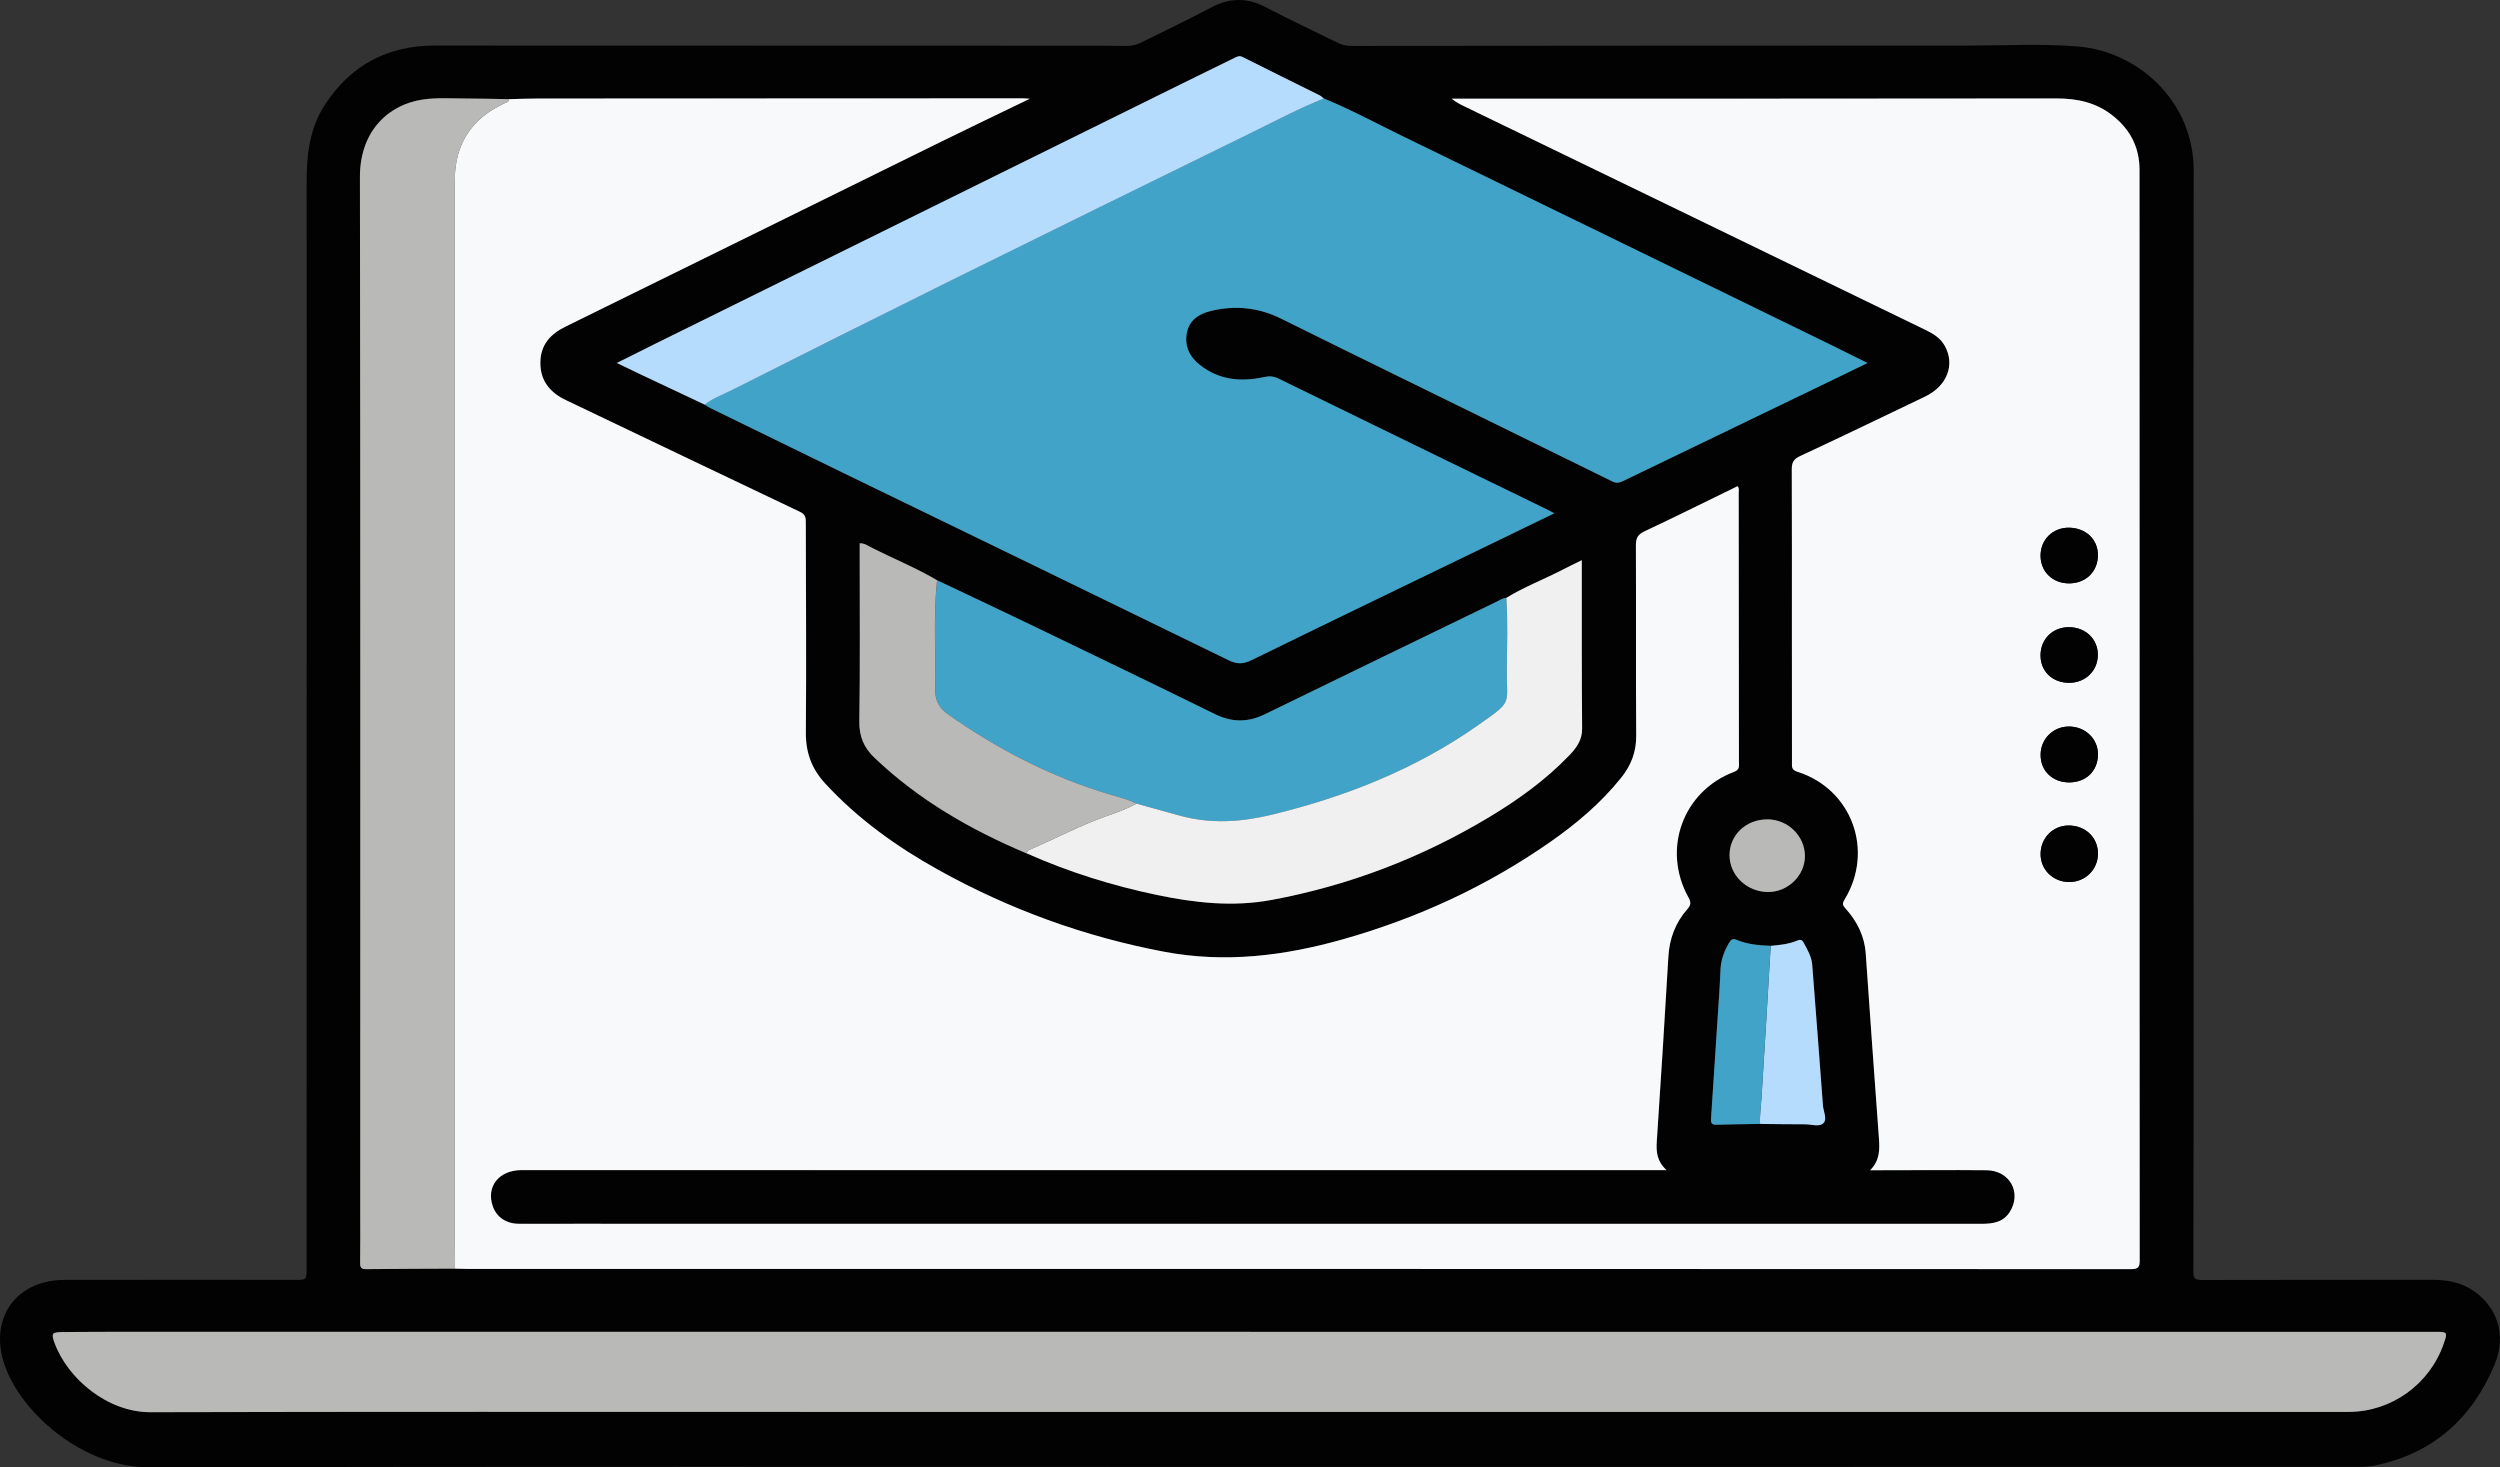 <svg id="Ebene_1" data-name="Ebene 1" xmlns="http://www.w3.org/2000/svg" version="1.1" viewBox="56.46 239.688 887.103 520.642">
  
  <rect x="56.46" y="239.688" width="887.103" height="520.642" fill="#333333" stroke="none"/>
  
  <path d="M500.08,760.19c-130.32,0-260.64-.14-390.97.14-22.77.05-44.91-18.81-50.97-36.15-5.78-16.51,3.85-30.32,21.31-30.34,27.21-.04,54.42-.01,81.64-.01,4.14,0,4.17,0,4.17-4.2,0-72.92,0-145.84.01-218.76,0-55.49.08-110.98-.01-166.46-.02-9.84,1.05-19.29,6.6-27.73,9.19-13.97,22.21-20.83,38.89-20.83,75.9.01,151.79.04,227.69.06,5.95,0,11.91,0,17.86.07,1.87.02,3.55-.43,5.19-1.25,8.25-4.12,16.59-8.06,24.73-12.39,6.56-3.49,12.79-3.55,19.38-.09,8.25,4.32,16.71,8.27,25.06,12.4,1.64.82,3.3,1.34,5.17,1.33,72.92-.06,145.84-.12,218.76-.12,13.07,0,26.18-.75,39.21.32,21.27,1.76,41.1,19.33,41.07,44.06-.12,93.44-.04,186.87-.03,280.31,0,36.78.03,73.56-.08,110.34,0,2.75.97,2.99,3.24,2.99,27.11-.07,54.21-.03,81.32-.07,5.31,0,10.35.83,14.83,3.9,8.5,5.83,11.79,15.76,7.6,25.91-7.97,19.28-21.91,31.91-42.74,36.1-2.68.54-5.5.45-8.26.45-130.22.02-260.43.02-390.65.02ZM681.01,638.5c5.31.05,10.61.15,15.92.13,2.21,0,5.02,1.01,6.48-.34,1.57-1.45.06-4.2-.1-6.37-1.2-16.63-2.52-33.24-3.8-49.86-.23-2.96-1.7-5.41-3.07-7.93-.61-1.13-1.3-1.09-2.34-.66-2.97,1.24-6.15,1.54-9.32,1.83-4.14-.15-8.26-.51-12.13-2.13-1.23-.52-1.89-.21-2.56.9-1.84,3.05-3.01,6.24-3.15,9.86-.22,5.72-.65,11.43-1.02,17.14-.76,11.74-1.53,23.49-2.31,35.23-.09,1.36-.18,2.54,1.81,2.48,5.19-.15,10.38-.19,15.57-.28ZM420.79,542.51c14.86,6.62,30.3,11.43,46.21,14.76,13.49,2.82,26.97,4.32,40.75,1.75,27.42-5.11,53-14.92,76.88-29.22,10.42-6.24,20.24-13.29,28.7-22.1,2.53-2.63,4.56-5.37,4.53-9.44-.16-18.39-.1-36.78-.12-55.17,0-1.42,0-2.85,0-4.61-2.52,1.25-4.61,2.23-6.66,3.3-6.65,3.46-13.7,6.12-20.11,10.06-1.23.02-2.19.74-3.24,1.24-27.5,13.34-55,26.64-82.47,40.05-5.98,2.92-11.65,2.92-17.67-.04-21.71-10.67-43.51-21.17-65.3-31.68-11.08-5.34-22.21-10.56-33.32-15.83-7.39-4.36-15.34-7.59-22.98-11.43-1.37-.69-2.65-1.74-4.47-1.69,0,1.45,0,2.82,0,4.19,0,19.65.17,39.3-.13,58.95-.08,5.37,1.59,9.35,5.35,12.94,15.72,15.01,34.17,25.61,54.05,33.98ZM306.52,383.27c.71.43,1.39.92,2.14,1.29,15.63,7.64,31.26,15.29,46.91,22.89,45.61,22.15,91.25,44.25,136.82,66.51,3,1.47,5.19,1.45,8.17,0,29.27-14.32,58.63-28.47,87.96-42.67,6.38-3.09,12.75-6.19,19.46-9.44-.9-.5-1.42-.82-1.97-1.08-31.95-15.55-63.91-31.08-95.82-46.71-1.87-.92-3.37-.95-5.34-.52-8.11,1.76-15.84,1-22.62-4.35-3.72-2.94-5.53-6.81-4.58-11.5.91-4.47,4.34-6.64,8.5-7.65,8.68-2.1,17.05-1.2,25.07,2.8,7.97,3.97,15.96,7.92,23.96,11.84,31.15,15.28,62.31,30.53,93.43,45.86,1.49.73,2.53.46,3.83-.16,24.18-11.68,48.37-23.34,72.56-35,4.54-2.19,9.08-4.4,14.15-6.86-4.76-2.37-8.99-4.49-13.23-6.56-50.72-24.73-101.44-49.47-152.18-74.15-9.14-4.44-18.07-9.32-27.5-13.15-.5-.38-.94-.85-1.49-1.13-9.1-4.53-18.24-8.99-27.3-13.58-1.22-.62-1.96-.17-2.9.29-6.17,3.04-12.35,6.05-18.52,9.09-62.26,30.74-124.51,61.49-186.77,92.23-4.49,2.22-8.97,4.48-13.9,6.94,3.21,1.55,5.85,2.84,8.51,4.1,7.56,3.57,15.12,7.13,22.68,10.69ZM237.12,274.88c-5.2-.09-10.39-.24-15.59-.24-4.99,0-10.06-.37-14.96.35-12.25,1.78-22.42,11.18-22.4,27.5.2,122.51.11,245.01.11,367.52,0,5.95.05,11.9-.04,17.85-.02,1.66.48,2.19,2.16,2.17,10.51-.11,21.03-.13,31.55-.18,1.48.03,2.97.09,4.45.09,196.78,0,393.55,0,590.33.08,2.68,0,3.01-.9,3.01-3.2-.05-64.74-.02-129.48-.03-194.22,0-64.21-.04-128.42-.03-192.63,0-8.02-3.3-14.31-9.47-19.23-5.84-4.65-12.56-6.14-19.92-6.13-69.21.09-138.41.08-207.62.09-2.35,0-4.7,0-7.05,0,1.42,1.2,2.9,1.95,4.39,2.67,25.35,12.28,50.71,24.55,76.05,36.84,29.16,14.14,58.31,28.3,87.47,42.44,2.8,1.36,5.43,2.86,7.03,5.72,3.75,6.71.86,14.28-7,18.05-14.77,7.08-29.51,14.21-44.36,21.11-2.36,1.1-2.93,2.37-2.92,4.76.08,18.71.03,37.42.04,56.13,0,15.95,0,31.89.03,47.84,0,1.38-.28,2.57,1.88,3.25,19.37,6.11,27.41,27.97,16.77,45.41-.87,1.43-.66,2,.35,3.12,4.08,4.53,6.74,9.74,7.17,15.95,1.53,21.84,3.06,43.67,4.68,65.5.3,4.09.36,8-3.12,11.44,1.27,0,1.98,0,2.7,0,12.86-.01,25.73-.12,38.59,0,8.26.08,12.59,7.91,8.28,14.77-2.31,3.68-6,4.24-10.01,4.24-166.48-.03-332.96-.02-499.43-.02-6.59,0-13.18.05-19.77,0-4.41-.04-7.77-2.41-9.09-6.2-2.45-7.02,2.18-12.84,10.22-12.84,134.37,0,268.75.01,403.12.02h3.17c-3.41-3.08-3.72-6.46-3.48-10.19,1.46-21.84,2.83-43.69,4.11-65.54.37-6.4,2.49-12.04,6.66-16.81,1.32-1.51,1.49-2.39.48-4.21-9.5-17.08-2.03-37.7,16.17-44.59,2.08-.79,1.74-2.02,1.73-3.41-.01-31.89-.04-63.78-.08-95.68,0-.69.28-1.46-.41-2.27-10.96,5.34-21.9,10.79-32.95,15.99-2.38,1.12-3.14,2.38-3.12,4.97.1,22.54-.05,45.07.11,67.61.04,5.76-1.81,10.49-5.32,14.87-7.17,8.96-15.84,16.29-25.17,22.8-22.5,15.7-47.1,27.04-73.47,34.51-20.84,5.91-41.86,8.54-63.53,4.45-28.35-5.36-55.03-15.08-80.17-29.07-14.81-8.24-28.48-18.03-40.07-30.57-4.82-5.22-6.97-10.98-6.91-18.13.2-24.77,0-49.54-.02-74.31,0-1.69.03-3.01-2.04-4-27.72-13.14-55.36-26.44-83.05-39.64-5.7-2.72-9.13-6.89-9.1-13.33.03-6.2,3.43-10.08,8.89-12.76,44.42-21.8,88.79-43.72,133.19-65.57,10.22-5.03,20.5-9.94,31.58-15.3-1.4-.09-1.86-.15-2.33-.15-57.41.02-114.81.03-172.22.07-3.4,0-6.8.15-10.19.23ZM500.14,712.28v-.02c-132.12,0-264.25,0-396.37,0-8.4,0-16.79,0-25.19.09-3.69.04-4,.49-2.78,3.82,4.72,12.87,18.96,24.66,34.02,24.62,78.23-.21,156.47-.11,234.7-.11,181.76,0,363.53,0,545.29,0,15.19,0,28.73-9.75,33.74-24.1,1.49-4.27,1.46-4.31-3.12-4.31-140.1,0-280.19,0-420.29,0ZM683.64,530.43c-7.57-.04-13.47,5.52-13.47,12.69,0,7.15,6.1,13.02,13.62,13.08,7.08.06,13.15-5.84,13.13-12.77-.02-7.1-6.02-12.98-13.28-13.01Z" fill="#020202" stroke-width="0px"></path>
  <path d="M237.12,274.88c3.4-.08,6.8-.23,10.19-.23,57.41-.03,114.81-.05,172.22-.07.47,0,.93.06,2.33.15-11.08,5.37-21.36,10.27-31.58,15.3-44.4,21.85-88.77,43.76-133.19,65.57-5.46,2.68-8.86,6.56-8.89,12.76-.04,6.44,3.4,10.62,9.1,13.33,27.69,13.2,55.33,26.5,83.05,39.64,2.07.98,2.04,2.3,2.04,4,.03,24.77.22,49.54.02,74.31-.06,7.15,2.09,12.92,6.91,18.13,11.59,12.54,25.26,22.33,40.07,30.57,25.14,13.99,51.82,23.71,80.17,29.07,21.67,4.09,42.69,1.46,63.53-4.45,26.37-7.47,50.98-18.8,73.47-34.51,9.33-6.51,18-13.84,25.17-22.8,3.51-4.39,5.36-9.12,5.32-14.87-.16-22.54,0-45.07-.11-67.61-.01-2.58.74-3.85,3.12-4.97,11.06-5.2,22-10.64,32.95-15.99.69.81.41,1.58.41,2.27.04,31.89.07,63.78.08,95.68,0,1.39.35,2.62-1.73,3.41-18.21,6.89-25.67,27.51-16.17,44.59,1.01,1.82.84,2.7-.48,4.21-4.17,4.78-6.29,10.41-6.66,16.81-1.28,21.85-2.65,43.7-4.11,65.54-.25,3.73.06,7.11,3.48,10.19h-3.17c-134.37,0-268.75-.01-403.12-.02-8.04,0-12.67,5.82-10.22,12.84,1.32,3.79,4.68,6.15,9.09,6.2,6.59.06,13.18,0,19.77,0,166.48,0,332.96,0,499.43.02,4,0,7.7-.55,10.01-4.24,4.31-6.87-.02-14.7-8.28-14.77-12.86-.12-25.73,0-38.59,0-.71,0-1.43,0-2.7,0,3.48-3.45,3.42-7.36,3.12-11.44-1.62-21.83-3.15-43.66-4.68-65.5-.44-6.21-3.09-11.42-7.17-15.95-1.01-1.12-1.22-1.7-.35-3.12,10.64-17.44,2.6-39.3-16.77-45.41-2.15-.68-1.87-1.87-1.88-3.25-.02-15.95-.03-31.89-.03-47.84,0-18.71.04-37.42-.04-56.13-.01-2.38.57-3.66,2.92-4.76,14.85-6.91,29.59-14.03,44.36-21.11,7.87-3.77,10.76-11.35,7-18.05-1.6-2.86-4.23-4.36-7.03-5.72-29.16-14.14-58.31-28.3-87.47-42.44-25.35-12.29-50.7-24.56-76.05-36.84-1.49-.72-2.97-1.47-4.39-2.67,2.35,0,4.7,0,7.05,0,69.21-.02,138.41,0,207.62-.09,7.37,0,14.09,1.47,19.92,6.13,6.18,4.92,9.47,11.22,9.47,19.23-.01,64.21.02,128.42.03,192.63,0,64.74-.02,129.48.03,194.22,0,2.3-.33,3.2-3.01,3.2-196.78-.08-393.55-.08-590.33-.08-1.48,0-2.97-.06-4.45-.09-.04-3.29-.11-6.58-.11-9.87,0-125.37.03-250.75,0-376.12,0-13.09,5.96-22.16,17.75-27.58.64-.3,1.5-.4,1.52-1.39ZM800.91,542.66c.05-5.74-4.42-10.06-10.39-10.06-5.61,0-9.98,4.46-9.98,10.15,0,5.46,4.3,9.76,9.89,9.91,5.79.15,10.43-4.29,10.48-10.01ZM800.89,436.72c.04-5.61-4.28-9.72-10.27-9.79-5.76-.06-10.11,4.24-10.09,9.96.02,5.72,4.36,9.87,10.24,9.8,5.89-.06,10.08-4.2,10.12-9.98ZM790.68,481.98c5.76,0,10.14-4.24,10.18-9.88.04-5.6-4.34-9.83-10.22-9.86-5.78-.03-10.08,4.18-10.12,9.94-.04,5.69,4.21,9.8,10.16,9.81ZM790.71,517.32c5.95,0,10.12-4.03,10.2-9.84.07-5.65-4.6-10.09-10.5-9.99-5.52.09-9.82,4.46-9.86,10-.04,5.72,4.22,9.83,10.16,9.83Z" stroke-width="0px" fill="#f7f9fb"></path>
  <path d="M526.21,274.64c9.43,3.83,18.36,8.71,27.5,13.15,50.75,24.68,101.46,49.42,152.18,74.15,4.25,2.07,8.47,4.2,13.23,6.56-5.07,2.46-9.6,4.66-14.15,6.86-24.19,11.67-48.38,23.32-72.56,35-1.3.63-2.34.9-3.83.16-31.12-15.33-62.28-30.58-93.43-45.86-8-3.92-15.99-7.87-23.96-11.84-8.03-4-16.39-4.9-25.07-2.8-4.17,1.01-7.59,3.18-8.5,7.65-.95,4.68.86,8.56,4.58,11.5,6.78,5.35,14.52,6.11,22.62,4.35,1.98-.43,3.47-.4,5.34.52,31.91,15.63,63.87,31.15,95.82,46.71.54.26,1.06.58,1.97,1.08-6.71,3.25-13.08,6.35-19.46,9.44-29.33,14.2-58.69,28.35-87.96,42.67-2.97,1.46-5.16,1.47-8.17,0-45.56-22.26-91.2-44.36-136.82-66.51-15.65-7.6-31.28-15.25-46.91-22.89-.74-.36-1.43-.85-2.14-1.29,2.95-2.32,6.5-3.55,9.79-5.21,25.39-12.83,50.82-25.59,76.32-38.2,35.77-17.7,71.59-35.28,107.42-52.84,8.66-4.24,17.19-8.77,26.16-12.38Z" stroke-width="0px" fill="#40a3c7"></path>
  <path d="M500.14,712.28c140.1,0,280.19,0,420.29,0,4.58,0,4.61.04,3.12,4.31-5.01,14.35-18.55,24.09-33.74,24.1-181.76.01-363.53,0-545.29,0-78.23,0-156.47-.1-234.7.11-15.06.04-29.3-11.75-34.02-24.62-1.22-3.32-.91-3.78,2.78-3.82,8.4-.09,16.79-.09,25.19-.09,132.12,0,264.25,0,396.37,0v.02Z" stroke-width="0px" fill="#b9b9b8"></path>
  <path d="M237.12,274.88c-.02.99-.88,1.1-1.52,1.39-11.79,5.42-17.75,14.49-17.75,27.58.02,125.37,0,250.75,0,376.12,0,3.29.07,6.58.11,9.88-10.52.05-21.03.06-31.55.18-1.68.02-2.19-.51-2.16-2.17.09-5.95.04-11.9.04-17.85,0-122.51.09-245.01-.11-367.52-.03-16.33,10.14-25.72,22.4-27.5,4.9-.71,9.97-.35,14.96-.35,5.2,0,10.39.15,15.59.24Z" stroke-width="0px" fill="#b9b9b8"></path>
  <path d="M388.98,445.59c11.11,5.27,22.24,10.49,33.32,15.83,21.79,10.51,43.59,21.01,65.3,31.68,6.02,2.96,11.69,2.96,17.67.04,27.46-13.4,54.97-26.71,82.47-40.05,1.04-.51,2.01-1.23,3.24-1.24.56,8.58.24,17.17.17,25.76-.1,12.36,2.36,10.61-10.39,19.55-22.08,15.47-46.68,25.21-72.77,31.58-10.93,2.67-21.73,3.41-32.65.45-5.21-1.41-10.4-2.88-15.6-4.32-2.91-1.52-6.1-2.28-9.21-3.19-20.94-6.18-40.02-16.09-57.81-28.61-2.78-1.96-4.4-4.66-4.35-8.06.19-13.14-.77-26.29.61-39.4Z" stroke-width="0px" fill="#40a3c7"></path>
  <path d="M459.73,524.85c5.2,1.44,10.39,2.9,15.6,4.32,10.92,2.96,21.72,2.22,32.65-.45,26.09-6.37,50.69-16.1,72.77-31.58,12.76-8.94,10.29-7.18,10.39-19.55.07-8.58.39-17.17-.17-25.76,6.41-3.94,13.46-6.6,20.11-10.06,2.05-1.07,4.14-2.05,6.66-3.3,0,1.76,0,3.19,0,4.61.02,18.39-.04,36.78.12,55.17.03,4.06-2,6.8-4.53,9.44-8.45,8.81-18.28,15.86-28.7,22.1-23.88,14.3-49.46,24.11-76.88,29.22-13.78,2.57-27.26,1.07-40.75-1.75-15.92-3.33-31.35-8.14-46.21-14.76.09-.55.32-.99.87-1.23,7.96-3.42,15.66-7.44,23.74-10.62,4.8-1.89,9.8-3.28,14.34-5.82Z" stroke-width="0px" fill="#f0f0f0"></path>
  <path d="M526.21,274.64c-8.96,3.61-17.5,8.13-26.16,12.38-35.83,17.56-71.66,35.15-107.42,52.84-25.5,12.62-50.93,25.37-76.32,38.2-3.29,1.66-6.84,2.89-9.79,5.21-7.56-3.56-15.12-7.12-22.68-10.69-2.66-1.26-5.3-2.55-8.51-4.1,4.93-2.46,9.4-4.72,13.9-6.94,62.25-30.75,124.51-61.49,186.77-92.23,6.17-3.04,12.35-6.05,18.52-9.09.94-.46,1.69-.9,2.9-.29,9.07,4.59,18.2,9.05,27.3,13.58.55.27,1,.75,1.49,1.13Z" stroke-width="0px" fill="#b5dbfd"></path>
  <path d="M459.73,524.85c-4.54,2.54-9.54,3.93-14.34,5.82-8.08,3.18-15.77,7.19-23.74,10.62-.55.23-.78.67-.87,1.23-19.87-8.37-38.33-18.97-54.05-33.98-3.76-3.59-5.43-7.57-5.35-12.94.3-19.64.13-39.3.13-58.95,0-1.37,0-2.74,0-4.19,1.83-.04,3.11,1.01,4.47,1.69,7.65,3.84,15.6,7.07,22.98,11.43-1.38,13.12-.42,26.27-.61,39.41-.05,3.4,1.57,6.1,4.35,8.06,17.79,12.52,36.87,22.43,57.81,28.61,3.11.92,6.3,1.67,9.21,3.19Z" stroke-width="0px" fill="#b9b9b8"></path>
  <path d="M684.78,575.31c3.17-.28,6.35-.59,9.32-1.83,1.04-.43,1.73-.47,2.34.66,1.37,2.52,2.84,4.97,3.07,7.93,1.27,16.62,2.6,33.24,3.8,49.86.16,2.16,1.67,4.91.1,6.37-1.46,1.35-4.27.33-6.48.34-5.31.01-10.61-.08-15.92-.13-.19-2.97.29-5.89.48-8.84,1.18-18.11,2.21-36.24,3.29-54.36Z" stroke-width="0px" fill="#b5dbfd"></path>
  <path d="M684.78,575.31c-1.08,18.12-2.11,36.25-3.29,54.36-.19,2.95-.66,5.87-.48,8.84-5.19.09-10.38.12-15.57.28-1.99.06-1.9-1.12-1.81-2.48.78-11.74,1.55-23.49,2.31-35.23.37-5.71.8-11.42,1.02-17.14.14-3.62,1.31-6.81,3.15-9.86.67-1.11,1.32-1.42,2.56-.9,3.87,1.63,7.99,1.98,12.13,2.13Z" stroke-width="0px" fill="#40a3c7"></path>
  <path d="M683.64,530.43c7.26.03,13.26,5.91,13.28,13.01.02,6.92-6.05,12.82-13.13,12.77-7.52-.06-13.63-5.93-13.62-13.08,0-7.17,5.9-12.73,13.47-12.69Z" stroke-width="0px" fill="#b9b9b8"></path>
  <path d="M800.91,542.66c-.05,5.72-4.7,10.16-10.48,10.01-5.59-.15-9.88-4.45-9.89-9.91,0-5.7,4.37-10.15,9.98-10.15,5.97,0,10.44,4.32,10.39,10.06Z" fill="#020202" stroke-width="0px"></path>
  <path d="M800.89,436.72c-.04,5.78-4.24,9.91-10.12,9.98-5.88.06-10.22-4.09-10.24-9.8-.02-5.72,4.33-10.02,10.09-9.96,5.99.06,10.31,4.18,10.27,9.79Z" fill="#020202" stroke-width="0px"></path>
  <path d="M790.68,481.98c-5.95,0-10.21-4.11-10.16-9.81.05-5.75,4.34-9.97,10.12-9.94,5.88.03,10.26,4.26,10.22,9.86-.04,5.64-4.42,9.89-10.18,9.88Z" fill="#020202" stroke-width="0px"></path>
  <path d="M790.71,517.32c-5.95,0-10.2-4.11-10.16-9.83.04-5.54,4.34-9.9,9.86-10,5.91-.1,10.58,4.34,10.5,9.99-.08,5.81-4.25,9.83-10.2,9.84Z" fill="#020202" stroke-width="0px"></path>
<defs></defs></svg>